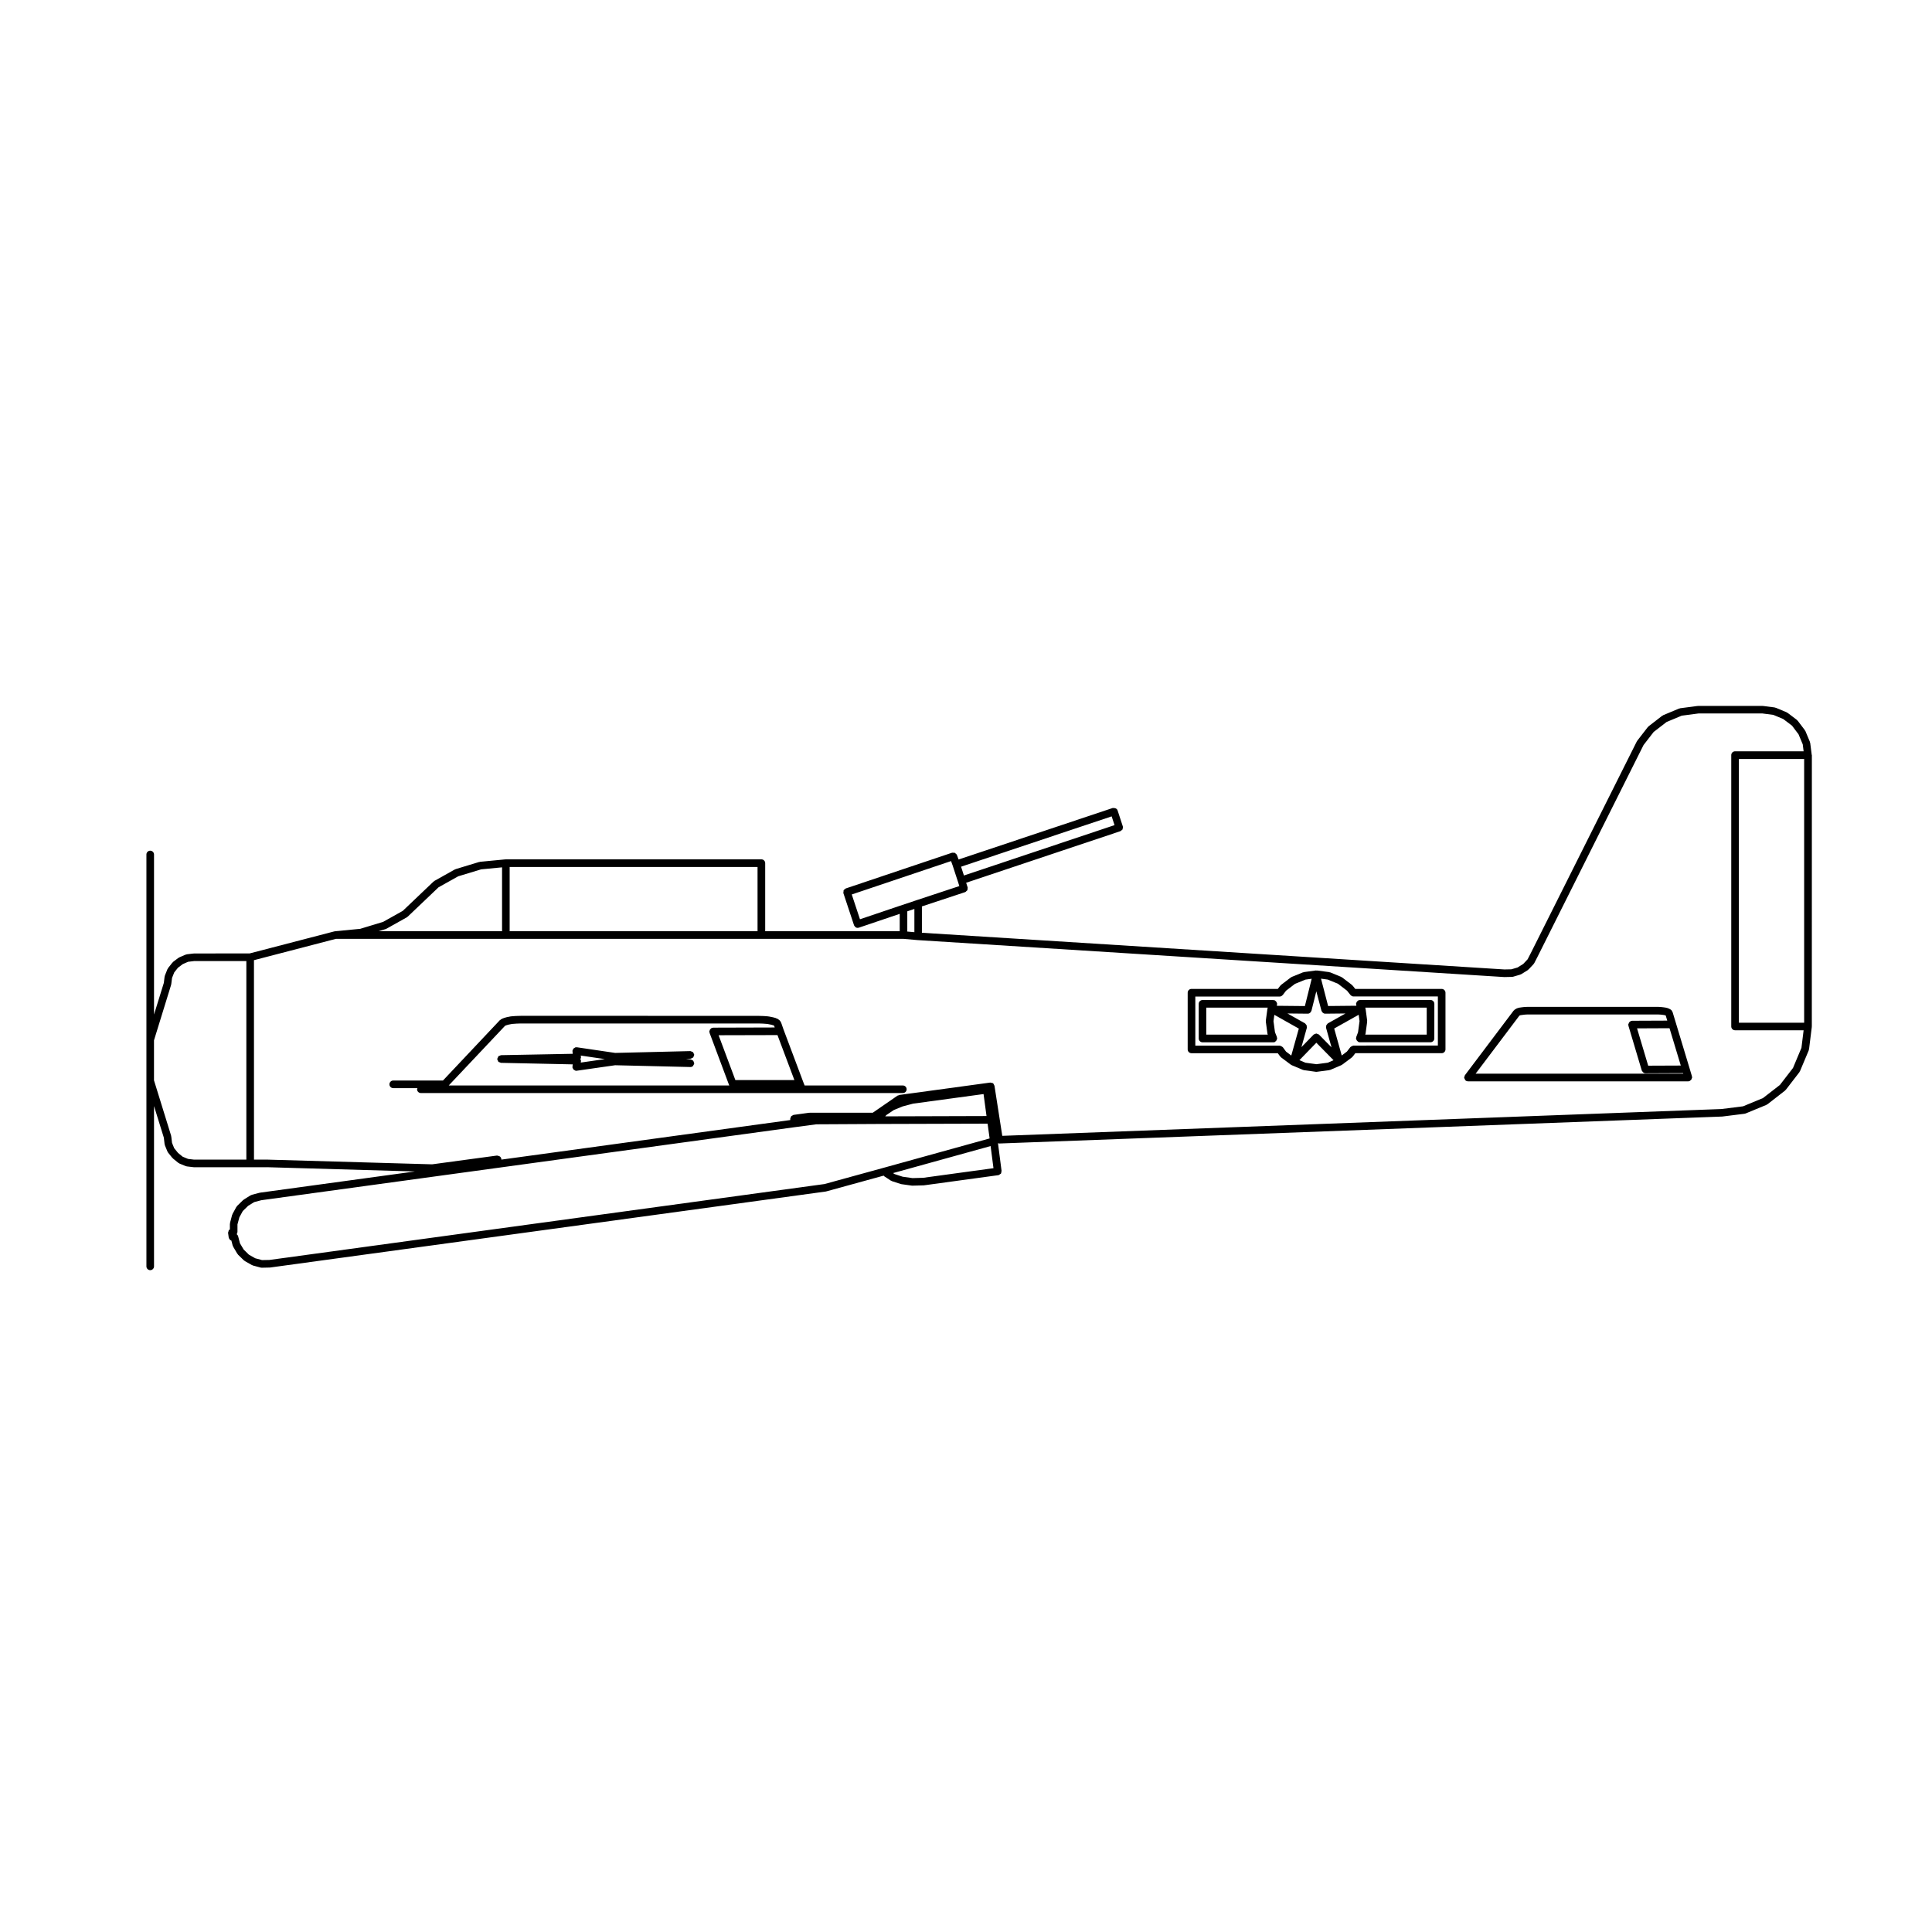 <?xml version="1.0" encoding="UTF-8"?>
<!-- Uploaded to: ICON Repo, www.svgrepo.com, Generator: ICON Repo Mixer Tools -->
<svg fill="#000000" width="800px" height="800px" version="1.1" viewBox="144 144 512 512" xmlns="http://www.w3.org/2000/svg">
 <g>
  <path d="m624.12 344-0.395-3.117c-0.004-0.051-0.055-0.082-0.07-0.125-0.012-0.047 0.02-0.09 0-0.137l-1.211-2.898c-0.02-0.047-0.07-0.055-0.098-0.098-0.023-0.035-0.004-0.086-0.035-0.121l-1.906-2.516c-0.031-0.039-0.086-0.035-0.117-0.07-0.035-0.035-0.031-0.098-0.074-0.125l-2.516-1.906c-0.039-0.031-0.09-0.012-0.133-0.035-0.035-0.02-0.047-0.074-0.09-0.09l-2.898-1.211c-0.051-0.02-0.098 0.012-0.141 0-0.047-0.016-0.07-0.066-0.117-0.07l-3.074-0.395c-0.023-0.004-0.039 0.02-0.066 0.016-0.023-0.004-0.039-0.023-0.066-0.023h-17.105c-0.023 0-0.039 0.023-0.07 0.023-0.02 0-0.039-0.02-0.066-0.016l-4.637 0.609c-0.051 0.004-0.074 0.055-0.117 0.07-0.051 0.012-0.098-0.02-0.137 0l-4.242 1.773c-0.047 0.02-0.055 0.07-0.102 0.098-0.039 0.023-0.09 0.004-0.125 0.035l-3.637 2.816c-0.039 0.031-0.035 0.082-0.066 0.117-0.035 0.031-0.09 0.023-0.117 0.066l-2.816 3.637c-0.023 0.031-0.012 0.07-0.023 0.102-0.02 0.031-0.066 0.035-0.082 0.066l-28.094 56.098-0.848 1.652-1.152 1.223-1.512 0.945-1.637 0.484-1.828 0.039-154.39-9.723v-6.984l11.473-3.793c0.152-0.051 0.227-0.188 0.332-0.289 0.082-0.082 0.195-0.117 0.246-0.211 0.051-0.09 0.012-0.203 0.023-0.301 0.031-0.152 0.098-0.301 0.039-0.457l-0.387-1.219 40.867-13.668h0.008c0.082-0.023 0.105-0.105 0.172-0.145 0.156-0.102 0.324-0.191 0.406-0.352 0.023-0.051-0.004-0.105 0.012-0.156 0.066-0.195 0.117-0.398 0.051-0.609l-1.387-4.242s-0.004 0-0.004-0.004v0c-0.137-0.438-0.562-0.645-1.023-0.621-0.086 0.004-0.16-0.047-0.246-0.02h-0.004l-40.859 13.656-0.434-1.176-0.012-0.02c-0.066-0.18-0.223-0.281-0.359-0.395-0.059-0.047-0.086-0.133-0.152-0.16-0.125-0.059-0.277-0.023-0.418-0.031-0.109 0-0.223-0.059-0.332-0.02l-0.02 0.004h-0.004l-28.156 9.465h-0.004c-0.082 0.023-0.105 0.109-0.176 0.152-0.156 0.102-0.324 0.191-0.402 0.352-0.055 0.105-0.012 0.23-0.023 0.352-0.016 0.141-0.082 0.273-0.031 0.414v0.004c0 0.004 0 0 0.004 0.004l2.812 8.48v0.004c0.039 0.121 0.137 0.203 0.215 0.293 0.059 0.066 0.09 0.156 0.156 0.207 0.168 0.121 0.367 0.188 0.578 0.188 0.105 0 0.211-0.016 0.312-0.051h0.012l10.832-3.664v4.606h-35.648v-18.043c0-0.555-0.453-1.008-1.008-1.008h-67.711c-0.02 0-0.031 0.02-0.051 0.02-0.02 0-0.031-0.016-0.051-0.016l-6.758 0.648c-0.039 0.004-0.055 0.039-0.098 0.051-0.035 0.004-0.066-0.02-0.102-0.012l-6.277 1.906c-0.039 0.012-0.051 0.055-0.09 0.07-0.039 0.016-0.082-0.004-0.109 0.016l-5.41 3.031c-0.039 0.02-0.047 0.074-0.082 0.102-0.039 0.023-0.09 0.016-0.121 0.047l-8.184 7.793-5.195 2.91-6.086 1.848-6.656 0.641c-0.031 0-0.047 0.035-0.074 0.039-0.031 0.004-0.055-0.016-0.086-0.012l-22.465 5.848-14.766 0.016c-0.023 0-0.035 0.02-0.059 0.023-0.02 0-0.035-0.02-0.059-0.016l-1.812 0.215c-0.055 0.004-0.086 0.059-0.133 0.074-0.055 0.016-0.105-0.016-0.152 0.004l-1.688 0.734c-0.039 0.016-0.047 0.066-0.086 0.086-0.039 0.02-0.086 0-0.121 0.031l-1.43 1.082c-0.039 0.031-0.035 0.086-0.07 0.121-0.035 0.031-0.086 0.023-0.105 0.059l-1.164 1.473c-0.035 0.039-0.016 0.098-0.039 0.141-0.031 0.047-0.09 0.059-0.105 0.109l-0.695 1.734c-0.016 0.047 0.016 0.086 0 0.125-0.012 0.051-0.059 0.074-0.066 0.121l-0.203 1.672-2.602 8.395v-42.414c0-0.555-0.453-1.008-1.008-1.008s-1.008 0.453-1.008 1.008v109.15c0 0.555 0.453 1.008 1.008 1.008s1.008-0.453 1.008-1.008v-42.48l2.602 8.375 0.203 1.754c0.004 0.051 0.055 0.082 0.07 0.125 0.012 0.051-0.02 0.098 0 0.137l0.695 1.688c0.023 0.059 0.082 0.086 0.109 0.137 0.023 0.035 0.004 0.086 0.035 0.109l1.164 1.438c0.023 0.031 0.07 0.02 0.098 0.039 0.031 0.031 0.02 0.082 0.055 0.105l1.43 1.164c0.047 0.039 0.105 0.031 0.156 0.059 0.039 0.02 0.051 0.074 0.098 0.09l1.688 0.699c0.074 0.031 0.145 0.031 0.223 0.039 0.008 0.004 0.012 0.023 0.031 0.027l1.812 0.215c0.039 0 0.082 0.004 0.117 0.004h19.355s0-0.004 0.004-0.004l39.207 1.129-41.039 5.617c-0.023 0.004-0.035 0.031-0.055 0.035-0.023 0-0.047-0.016-0.066-0.012l-2.121 0.559c-0.055 0.016-0.074 0.07-0.121 0.09-0.051 0.023-0.105 0-0.152 0.031l-1.82 1.129c-0.035 0.023-0.035 0.066-0.066 0.098-0.035 0.02-0.082 0.012-0.105 0.039l-1.602 1.562c-0.039 0.039-0.031 0.102-0.066 0.141-0.031 0.047-0.098 0.051-0.117 0.102l-1.039 1.906c-0.02 0.039 0.004 0.086-0.016 0.121-0.016 0.039-0.066 0.059-0.074 0.102l-0.559 2.125c-0.016 0.047 0.023 0.086 0.02 0.125-0.012 0.051-0.055 0.082-0.055 0.125v1.484c-0.098 0.066-0.211 0.09-0.277 0.18-0.074 0.105-0.066 0.23-0.098 0.359-0.035 0.121-0.117 0.227-0.102 0.363l0.172 1.254c0 0.012 0.012 0.016 0.016 0.023 0 0.012-0.004 0.016-0.004 0.02 0.023 0.145 0.125 0.238 0.207 0.348 0.051 0.074 0.066 0.176 0.137 0.238 0.098 0.082 0.223 0.098 0.336 0.133l0.367 1.387c0.016 0.059 0.07 0.09 0.098 0.137 0.016 0.039-0.004 0.082 0.016 0.117l1.129 1.91c0.02 0.035 0.07 0.02 0.098 0.055 0.035 0.051 0.023 0.109 0.07 0.156l1.562 1.516c0.035 0.035 0.09 0.023 0.125 0.055 0.035 0.023 0.039 0.082 0.082 0.102l1.906 1.082c0.055 0.031 0.109 0.023 0.172 0.047 0.023 0.012 0.035 0.047 0.066 0.055l2.082 0.559c0.09 0.02 0.172 0.035 0.262 0.035h0.02l2.168-0.047h0.004c0.035 0 0.074-0.004 0.109-0.012l147.21-20.133c0.012 0 0.012-0.012 0.02-0.012 0.039-0.012 0.074-0.012 0.105-0.02l15.184-4.172c0.02 0.02 0.047 0.016 0.066 0.031 0.035 0.035 0.035 0.09 0.082 0.117l1.777 1.168c0.051 0.035 0.105 0.023 0.16 0.051 0.035 0.016 0.047 0.055 0.082 0.07l2.383 0.777c0.051 0.016 0.102 0.012 0.145 0.02 0.012 0.004 0.016 0.02 0.031 0.02l2.769 0.387c0.047 0.004 0.098 0.012 0.137 0.012 0.012 0 0.02 0 0.031-0.004l2.953-0.082h0.004c0.047 0 0.09-0.004 0.137-0.012l19.652-2.684c0.191-0.031 0.324-0.156 0.469-0.277 0.059-0.047 0.145-0.051 0.191-0.105 0.117-0.152 0.133-0.352 0.145-0.543 0.004-0.074 0.066-0.121 0.055-0.203v-0.004l-0.953-7.367c0.105 0.039 0.191 0.109 0.309 0.109 0.012 0 0.023 0 0.039-0.004l191.5-7.141c0.012 0 0.016-0.004 0.023-0.004h0.016c0.031 0 0.059 0 0.086-0.004l5.891-0.734c0.02-0.004 0.023-0.023 0.047-0.023 0.074-0.012 0.145-0.016 0.215-0.047l5.543-2.293c0.039-0.016 0.047-0.066 0.086-0.086 0.051-0.023 0.105-0.02 0.152-0.051l4.68-3.641c0.039-0.031 0.039-0.09 0.074-0.125 0.031-0.031 0.082-0.016 0.105-0.051l3.637-4.719c0.02-0.031 0.012-0.066 0.023-0.098 0.035-0.051 0.086-0.082 0.105-0.125l2.336-5.551c0.02-0.047-0.012-0.09 0-0.137 0.016-0.051 0.066-0.074 0.07-0.125l0.734-5.926c0.004-0.023-0.02-0.039-0.016-0.066 0-0.023 0.023-0.039 0.023-0.066l0.012-71.902c0-0.023-0.023-0.039-0.023-0.066-0.031-0.02-0.004-0.035-0.012-0.062zm-4.953 83.016-3.473 4.504-4.481 3.477-5.285 2.188-5.703 0.719-190.61 7.106-2.066-13.246v-0.012h-0.004v-0.02c-0.012-0.086-0.09-0.125-0.117-0.203-0.07-0.168-0.121-0.336-0.262-0.441-0.125-0.102-0.309-0.102-0.473-0.121-0.102-0.02-0.168-0.09-0.281-0.074l-0.02 0.004-24.098 3.285c-0.086 0.012-0.125 0.09-0.207 0.117-0.074 0.031-0.156 0-0.227 0.051l-6.578 4.539h-16.746c-0.023 0-0.039 0.023-0.07 0.023-0.023 0.004-0.039-0.02-0.07-0.016l-4.109 0.562c-0.109 0.016-0.176 0.109-0.277 0.16-0.117 0.059-0.242 0.098-0.328 0.191-0.086 0.102-0.102 0.215-0.137 0.344-0.039 0.105-0.125 0.18-0.125 0.301v0.371l-76.543 10.484-0.031-0.223c-0.07-0.48-0.457-0.762-0.941-0.801-0.07-0.012-0.121-0.059-0.191-0.055h-0.004-0.004s0 0.004-0.004 0.004l-17.184 2.324-43.73-1.25c-0.012-0.004-0.02-0.004-0.031-0.004h-3.449l-0.008-52.848 21.715-5.652h150.38l3.844 0.336h0.023l155.39 9.789h0.066 0.023l1.996-0.047c0.004 0 0.004-0.004 0.012-0.004 0.086-0.004 0.168-0.012 0.25-0.039l1.906-0.559c0.035-0.012 0.047-0.051 0.082-0.066 0.055-0.02 0.117-0.016 0.172-0.051l1.734-1.082c0.047-0.023 0.047-0.082 0.086-0.117 0.031-0.023 0.086-0.016 0.109-0.051l1.344-1.43c0.023-0.023 0.016-0.066 0.035-0.098 0.039-0.051 0.102-0.074 0.125-0.137l0.91-1.777v-0.004c0-0.004 0.004 0 0.004-0.004l28.051-56.02 2.68-3.465 3.422-2.644 4-1.672 4.43-0.586h16.992l2.856 0.367 2.648 1.109 2.316 1.754 1.727 2.289 1.117 2.664 0.23 1.844h-18.168c-0.555 0-1.008 0.453-1.008 1.008v71.914c0 0.555 0.453 1.008 1.008 1.008h18.168l-0.574 4.648zm-230.51 29.113-2.828 0.082-2.613-0.367-2.16-0.707-0.387-0.258 25.852-7.16 0.762 5.863zm-26.156 1.656-147.08 20.113-1.98 0.039-1.805-0.484-1.676-0.953-1.379-1.352-0.984-1.648-0.523-1.996c-0.039-0.137-0.156-0.207-0.246-0.312-0.023-0.035-0.039-0.082-0.07-0.105 0.055-0.082 0.031-0.191 0.059-0.289 0.035-0.102 0.117-0.176 0.117-0.289v-2.035l0.5-1.867 0.906-1.664 1.422-1.387 1.594-0.984 1.91-0.504 62.891-8.613h0.012l78.402-10.734 5.769-0.766 16.309-0.09 29.074-0.086 0.539 3.918-28.074 7.777h-0.004zm16.398-18.285 1.945-1.316 2.328-0.961 2.801-0.746 18.68-2.539 0.785 5.824-26.848 0.082zm-183.45 11.816-1.613-0.191-1.426-0.586-1.223-0.996-1.02-1.25-0.578-1.414-0.203-1.723c-0.004-0.031-0.039-0.051-0.047-0.082-0.004-0.035 0.02-0.07 0.012-0.102l-4.543-14.672v-10.602l4.543-14.711c0.012-0.031-0.016-0.059-0.012-0.09 0.012-0.035 0.039-0.051 0.047-0.086l0.203-1.648 0.59-1.477 0.992-1.238 1.246-0.941 1.426-0.625 1.605-0.191h13.836v52.621h-13.836zm50.777-61.109c0.031-0.004 0.035-0.039 0.059-0.051 0.047-0.02 0.098-0.012 0.137-0.035l5.41-3.031c0.039-0.02 0.047-0.07 0.082-0.102s0.09-0.016 0.121-0.051l8.184-7.793 5.199-2.91 6.074-1.844 5.559-0.535v16.934h-32.746zm32.836 0.582v-17.035h65.695v17.035zm105.38-5.277 1.879-0.633v6.16l-1.879-0.168zm220.38-40.375h17.297v69.898h-17.297zm-165.46 17.531-39.91 13.348-0.762-2.332 39.91-13.34zm-69.637 18.375 26.312-8.848 0.422 1.16v0.004l1.387 4.246h0.004l0.383 1.211-11.219 3.707h-0.004l-3.894 1.301h-0.004l-11.211 3.789z"/>
  <path d="m526.05 406.07h-22.895l-0.691-0.871c-0.031-0.039-0.082-0.031-0.109-0.066-0.031-0.035-0.031-0.086-0.066-0.109l-2.602-1.988c-0.039-0.031-0.098-0.016-0.133-0.039-0.047-0.023-0.055-0.082-0.102-0.102l-2.949-1.211c-0.047-0.016-0.09 0.012-0.133 0-0.051-0.012-0.07-0.059-0.117-0.066l-3.289-0.434c-0.051-0.004-0.086 0.035-0.133 0.035s-0.086-0.039-0.137-0.035l-3.16 0.434c-0.047 0.004-0.07 0.055-0.109 0.066-0.047 0.012-0.086-0.016-0.125 0l-2.988 1.211c-0.051 0.02-0.059 0.074-0.102 0.102-0.047 0.023-0.102 0.004-0.137 0.039l-2.602 1.988c-0.039 0.031-0.035 0.09-0.07 0.121s-0.09 0.031-0.117 0.07l-0.648 0.855h-22.883c-0.555 0-1.008 0.453-1.008 1.008v15.023c0 0.555 0.453 1.008 1.008 1.008h22.867l0.656 0.891c0.031 0.039 0.086 0.023 0.117 0.059 0.039 0.039 0.039 0.105 0.09 0.145l2.602 1.949c0.047 0.031 0.098 0.02 0.141 0.051 0.031 0.02 0.039 0.059 0.074 0.074l2.988 1.254c0.07 0.031 0.137 0.031 0.203 0.039 0.02 0.004 0.031 0.031 0.051 0.031l3.16 0.434c0.051 0.004 0.098 0.012 0.137 0.012 0.039 0 0.09-0.004 0.133-0.012l3.289-0.434c0.02 0 0.031-0.023 0.051-0.031 0.07-0.012 0.141-0.012 0.211-0.039l2.949-1.258c0.035-0.012 0.039-0.055 0.074-0.07 0.047-0.031 0.098-0.02 0.137-0.051l2.602-1.949c0.047-0.035 0.047-0.102 0.082-0.137 0.035-0.031 0.09-0.02 0.117-0.059l0.691-0.902h22.883c0.555 0 1.008-0.453 1.008-1.008v-15.023c-0.008-0.551-0.461-1.004-1.016-1.004zm-23.383 15.023c-0.023 0-0.039 0.023-0.066 0.023-0.133 0.012-0.227 0.09-0.344 0.145-0.121 0.059-0.246 0.09-0.328 0.188-0.02 0.02-0.051 0.016-0.066 0.039l-0.91 1.184-1.379 1.039-2-7.144 6.492-3.648 0.227 1.684-0.398 2.949-0.484 1.289c-0.023 0.059 0.016 0.117 0.004 0.188-0.012 0.059-0.07 0.102-0.07 0.168 0 0.082 0.07 0.125 0.086 0.203 0.031 0.133 0.066 0.23 0.141 0.336 0.074 0.109 0.156 0.18 0.273 0.258 0.066 0.039 0.086 0.117 0.156 0.145 0.117 0.039 0.238 0.066 0.352 0.066h18.75c0.555 0 1.008-0.453 1.008-1.008l0.008-9.176c0-0.555-0.453-1.008-1.008-1.008h-18.75c-0.07 0-0.105 0.059-0.172 0.074-0.066 0.012-0.121-0.031-0.18-0.012-0.074 0.031-0.098 0.105-0.156 0.145-0.109 0.074-0.195 0.141-0.273 0.258-0.082 0.105-0.109 0.207-0.141 0.336-0.016 0.074-0.086 0.121-0.086 0.203 0 0.07 0.059 0.105 0.07 0.168 0.012 0.07-0.031 0.125-0.004 0.188l0.059 0.16-7.512 0.074-1.883-7.246 1.789 0.238 2.707 1.109 2.394 1.832 0.918 1.152c0.016 0.016 0.039 0.012 0.055 0.023 0.188 0.211 0.438 0.359 0.734 0.359h22.371v13.008l-22.383 0.008zm-6.805 4.535-3.023 0.395-2.898-0.395-1.586-0.672 4.488-4.621 4.559 4.629zm-11.043-2.941-0.867-1.18c-0.02-0.02-0.051-0.02-0.07-0.039-0.086-0.102-0.203-0.133-0.316-0.191-0.117-0.066-0.215-0.137-0.348-0.145-0.031-0.004-0.047-0.031-0.074-0.031h-22.371v-13.008h22.371c0.309 0 0.555-0.152 0.742-0.367 0.016-0.02 0.047-0.012 0.059-0.031l0.871-1.145 2.387-1.828 2.746-1.113 1.664-0.23-1.805 7.238-7.465-0.074 0.055-0.137c0.023-0.066-0.016-0.133 0-0.195 0.012-0.066 0.074-0.109 0.074-0.18 0-0.074-0.066-0.117-0.082-0.188-0.023-0.137-0.07-0.238-0.141-0.344-0.07-0.105-0.152-0.188-0.262-0.262-0.059-0.039-0.082-0.109-0.145-0.141-0.066-0.031-0.125 0.016-0.195 0-0.066-0.012-0.109-0.074-0.18-0.074h-18.785c-0.555 0-1.008 0.453-1.008 1.008v9.18c0 0.555 0.453 1.008 1.008 1.008h18.785c0.125 0 0.258-0.023 0.379-0.074 0.07-0.031 0.09-0.105 0.145-0.141 0.105-0.074 0.188-0.152 0.262-0.262 0.074-0.109 0.117-0.207 0.141-0.344 0.016-0.07 0.082-0.109 0.082-0.188 0-0.07-0.066-0.117-0.074-0.18-0.016-0.066 0.023-0.133 0-0.195l-0.516-1.273-0.398-2.938 0.227-1.684 6.488 3.648-2 7.144zm9.387-10.809c0.031 0.117 0.121 0.188 0.191 0.289 0.047 0.07 0.07 0.141 0.133 0.195 0.18 0.16 0.402 0.273 0.648 0.273h0.012l5.375-0.055-4.672 2.625c-0.09 0.051-0.105 0.145-0.172 0.215-0.098 0.09-0.176 0.168-0.227 0.289-0.055 0.125-0.051 0.246-0.051 0.379 0 0.098-0.055 0.172-0.031 0.266l1.457 5.203-3.32-3.371c-0.004 0-0.012 0-0.012-0.004-0.004-0.004 0-0.004-0.004-0.012-0.102-0.098-0.238-0.098-0.359-0.141-0.117-0.047-0.223-0.137-0.344-0.137-0.121 0-0.223 0.098-0.332 0.137-0.125 0.051-0.273 0.051-0.371 0.145-0.004 0.004 0 0.012-0.004 0.012l-0.012 0.012-3.215 3.305 1.441-5.148c0.023-0.098-0.031-0.172-0.031-0.262 0-0.137 0.004-0.258-0.047-0.383-0.055-0.117-0.137-0.191-0.23-0.289-0.07-0.07-0.086-0.168-0.172-0.215l-4.672-2.625 5.379 0.055h0.012c0.25 0 0.473-0.105 0.656-0.273 0.066-0.055 0.082-0.125 0.125-0.195 0.07-0.102 0.168-0.176 0.195-0.297l1.289-5.168zm27.891 6.312h-16.281l0.012-0.023c0.016-0.039-0.016-0.074-0.004-0.105 0.012-0.047 0.055-0.07 0.059-0.105l0.434-3.211c0.004-0.051-0.035-0.086-0.035-0.133 0-0.047 0.039-0.086 0.035-0.133l-0.434-3.211c-0.004-0.039-0.051-0.059-0.059-0.102-0.012-0.039 0.02-0.082 0.004-0.117l-0.012-0.023h16.281zm-58.422-7.164h16.281c-0.02 0.047 0.012 0.09 0 0.133-0.012 0.039-0.059 0.066-0.066 0.105l-0.434 3.211c-0.004 0.051 0.035 0.086 0.035 0.133s-0.039 0.086-0.035 0.133l0.434 3.211c0.004 0.051 0.055 0.07 0.066 0.117 0.012 0.039-0.016 0.082 0 0.121h-16.281z"/>
  <path d="m383.26 431.66h-26.027l-0.309-0.777-5.238-13.941c0-0.004-0.004-0.004-0.004-0.004l-0.684-1.969c-0.02-0.059-0.086-0.082-0.117-0.125-0.031-0.059-0.012-0.125-0.055-0.18l-0.215-0.262c-0.051-0.055-0.121-0.051-0.176-0.098-0.051-0.047-0.059-0.109-0.117-0.141l-0.48-0.266c-0.035-0.02-0.082 0.004-0.109-0.012-0.039-0.02-0.055-0.066-0.102-0.082l-0.777-0.215c-0.016 0-0.023 0.012-0.039 0.012-0.016-0.004-0.02-0.02-0.035-0.023l-1.082-0.215c-0.023-0.004-0.039 0.016-0.066 0.016-0.023-0.004-0.035-0.031-0.059-0.031l-1.168-0.09c-0.012 0-0.016 0.012-0.02 0.012-0.012 0-0.016-0.012-0.02-0.012l-1.301-0.039c-0.004 0-0.012 0.004-0.016 0-0.012 0-0.016-0.004-0.02-0.004l-62.949-0.012c-0.012 0-0.012 0.004-0.02 0.004-0.004 0.004-0.012-0.004-0.016 0l-1.301 0.039c-0.004 0-0.012 0.012-0.016 0.012-0.012 0-0.012-0.012-0.02-0.012l-1.211 0.09c-0.023 0-0.039 0.023-0.059 0.031-0.023 0-0.047-0.02-0.07-0.016l-1.082 0.215c-0.02 0.004-0.023 0.023-0.039 0.023-0.02 0.012-0.031-0.012-0.051 0l-0.734 0.215c-0.035 0.012-0.047 0.047-0.074 0.059-0.031 0.012-0.066-0.012-0.098 0.004l-0.523 0.262c-0.059 0.031-0.07 0.102-0.117 0.137-0.051 0.035-0.117 0.023-0.16 0.07l-15.098 16.012h-13.176c-0.555 0-1.008 0.453-1.008 1.008s0.453 1.008 1.008 1.008h6.434c-0.039 0.102-0.121 0.176-0.121 0.293 0 0.555 0.453 1.008 1.008 1.008h127.73c0.555 0 1.008-0.453 1.008-1.008-0.004-0.543-0.453-0.996-1.008-0.996zm-105.43-15.797 0.281-0.137 0.605-0.176 0.977-0.195 1.148-0.082v-0.004l1.223-0.039h0.004 62.949 0.004l1.215 0.039c0.004 0 0.004 0.004 0.004 0.004l1.113 0.082 0.973 0.191 0.648 0.18 0.176 0.102 0.16 0.465-16.34 0.047c-0.07 0-0.105 0.059-0.168 0.074-0.066 0.012-0.121-0.031-0.18-0.012-0.074 0.031-0.102 0.105-0.156 0.145-0.109 0.074-0.195 0.145-0.277 0.258-0.074 0.105-0.105 0.207-0.137 0.336-0.016 0.074-0.086 0.121-0.086 0.203 0 0.07 0.059 0.105 0.07 0.172 0.012 0.066-0.031 0.117-0.004 0.18l5.195 13.895c0.012 0.031 0.047 0.039 0.055 0.07h-74.363zm61.051 14.363-4.445-11.879 15.602-0.039 4.484 11.922z"/>
  <path d="m275.79 424.66c0 0.004-0.012 0.016-0.012 0.02 0.004 0.156 0.105 0.273 0.176 0.402 0.047 0.098 0.047 0.207 0.117 0.281 0.109 0.117 0.281 0.141 0.438 0.191 0.098 0.031 0.156 0.109 0.258 0.109l19.023 0.406-0.086 0.543c-0.012 0.055 0.035 0.098 0.035 0.145 0 0.051-0.051 0.102-0.039 0.152 0.016 0.105 0.098 0.16 0.137 0.25 0.047 0.102 0.07 0.176 0.141 0.258 0.105 0.117 0.23 0.176 0.379 0.23 0.07 0.031 0.105 0.105 0.188 0.109 0.051 0.012 0.105 0.016 0.152 0.016s0.098-0.004 0.141-0.016l10.184-1.457 19.891 0.473c0.02 0 0.039 0.004 0.055 0.004 0.266 0 0.508-0.105 0.691-0.281 0.07-0.066 0.07-0.168 0.117-0.246 0.082-0.125 0.18-0.238 0.195-0.398 0-0.012-0.012-0.016-0.012-0.023 0-0.016 0.016-0.02 0.016-0.035 0.004-0.137-0.098-0.238-0.137-0.359-0.047-0.109-0.051-0.242-0.133-0.332-0.086-0.09-0.211-0.105-0.328-0.168-0.105-0.055-0.191-0.156-0.324-0.168l-1.254-0.105 1.25-0.102c0.133-0.012 0.215-0.109 0.324-0.168 0.117-0.055 0.25-0.074 0.332-0.168 0.09-0.098 0.098-0.23 0.137-0.348 0.039-0.117 0.137-0.211 0.133-0.344 0-0.012-0.016-0.02-0.016-0.031 0-0.012 0.012-0.016 0.012-0.023-0.012-0.105-0.102-0.172-0.133-0.266-0.059-0.141-0.09-0.293-0.203-0.387-0.102-0.102-0.23-0.105-0.363-0.145-0.105-0.039-0.188-0.125-0.309-0.125h-0.023l-19.91 0.48-10.184-1.5c-0.055-0.012-0.098 0.035-0.145 0.035-0.051 0-0.098-0.047-0.145-0.035-0.086 0.012-0.125 0.09-0.203 0.117-0.133 0.051-0.238 0.102-0.332 0.203-0.098 0.098-0.133 0.191-0.18 0.312-0.039 0.082-0.117 0.125-0.133 0.215-0.012 0.055 0.035 0.102 0.039 0.145-0.004 0.055-0.051 0.102-0.039 0.145l0.09 0.598-19.023 0.363c-0.105 0-0.172 0.086-0.266 0.117-0.152 0.051-0.312 0.074-0.422 0.188-0.082 0.082-0.086 0.195-0.133 0.309-0.066 0.121-0.16 0.227-0.168 0.371-0.004 0.027 0.004 0.035 0.004 0.043zm22.152 0.523c0-0.031 0.031-0.047 0.031-0.07 0-0.121-0.086-0.207-0.121-0.312-0.012-0.039-0.012-0.086-0.031-0.121 0.02-0.035 0.02-0.086 0.035-0.121 0.035-0.105 0.117-0.188 0.117-0.309 0-0.02-0.023-0.035-0.031-0.059 0-0.023 0.023-0.047 0.02-0.07l-0.059-0.387 6.383 0.941-6.383 0.918 0.055-0.344c0.008-0.023-0.02-0.043-0.016-0.066z"/>
  <path d="m592.38 429.41c-0.004-0.051 0.031-0.102 0.016-0.145l-0.648-2.168-3.594-11.906-0.867-2.863-0.031-0.105v-0.012l-0.004-0.016c-0.016-0.051-0.066-0.059-0.086-0.105-0.082-0.188-0.172-0.379-0.359-0.5l-0.348-0.215c-0.035-0.023-0.074-0.004-0.105-0.02s-0.047-0.059-0.082-0.074l-0.473-0.168c-0.035-0.016-0.066 0.012-0.102 0-0.035-0.012-0.055-0.051-0.09-0.051l-0.562-0.09c-0.012-0.004-0.016 0.004-0.023 0-0.012 0-0.012-0.012-0.02-0.012l-0.734-0.082c-0.012 0-0.016 0.012-0.031 0.004-0.012 0-0.016-0.016-0.023-0.016l-0.734-0.039c-0.012 0-0.02 0.012-0.031 0.012-0.012 0-0.02-0.016-0.031-0.016h-34.637c-0.012 0-0.02 0.016-0.031 0.016-0.012 0-0.02-0.012-0.031-0.012l-0.777 0.039c-0.012 0-0.02 0.016-0.031 0.02-0.016 0-0.02-0.016-0.035-0.012l-0.695 0.082c-0.004 0-0.004 0.012-0.012 0.012 0 0 0-0.004-0.004-0.004l-0.648 0.09c-0.047 0.004-0.066 0.055-0.105 0.066-0.039 0.012-0.086-0.02-0.125 0l-0.434 0.168c-0.047 0.02-0.055 0.07-0.09 0.09-0.039 0.02-0.09 0.004-0.121 0.031l-0.309 0.215c-0.047 0.031-0.047 0.098-0.086 0.133-0.039 0.035-0.105 0.035-0.137 0.086l-12.898 17.105c-0.07 0.09-0.047 0.195-0.082 0.297-0.039 0.105-0.125 0.188-0.125 0.312 0 0.023 0.023 0.047 0.031 0.07 0.012 0.133 0.086 0.227 0.141 0.344 0.059 0.121 0.098 0.242 0.191 0.328 0.02 0.016 0.02 0.051 0.039 0.059 0.18 0.137 0.395 0.207 0.605 0.207h58.406c0.098 0 0.191-0.016 0.293-0.047 0.086-0.023 0.117-0.109 0.191-0.152 0.109-0.07 0.207-0.125 0.293-0.242 0.082-0.105 0.105-0.211 0.137-0.336 0.023-0.082 0.102-0.137 0.102-0.23 0.004-0.062-0.043-0.094-0.051-0.148zm-45.75-16.223 0.09-0.066 0.207-0.082 0.508-0.07h0.004l0.676-0.086 0.691-0.039h34.602l0.676 0.039 0.66 0.074 0.48 0.082 0.211 0.082 0.406 1.355-9.34 0.039c-0.055 0-0.09 0.051-0.137 0.059-0.055 0.004-0.098-0.031-0.145-0.016-0.086 0.023-0.117 0.109-0.191 0.156-0.117 0.07-0.211 0.125-0.293 0.238-0.082 0.105-0.105 0.211-0.137 0.344-0.023 0.082-0.102 0.137-0.102 0.23 0 0.055 0.051 0.09 0.059 0.141 0.004 0.051-0.031 0.09-0.016 0.137l3.551 11.906c0.035 0.109 0.121 0.176 0.188 0.266 0.047 0.07 0.07 0.137 0.133 0.188 0.18 0.16 0.398 0.273 0.645 0.273h0.004l9.98-0.047 0.047 0.145-55.035 0.004zm34.16 13.23-2.953-9.891 8.602-0.039 2.988 9.895z"/>
 </g>
</svg>